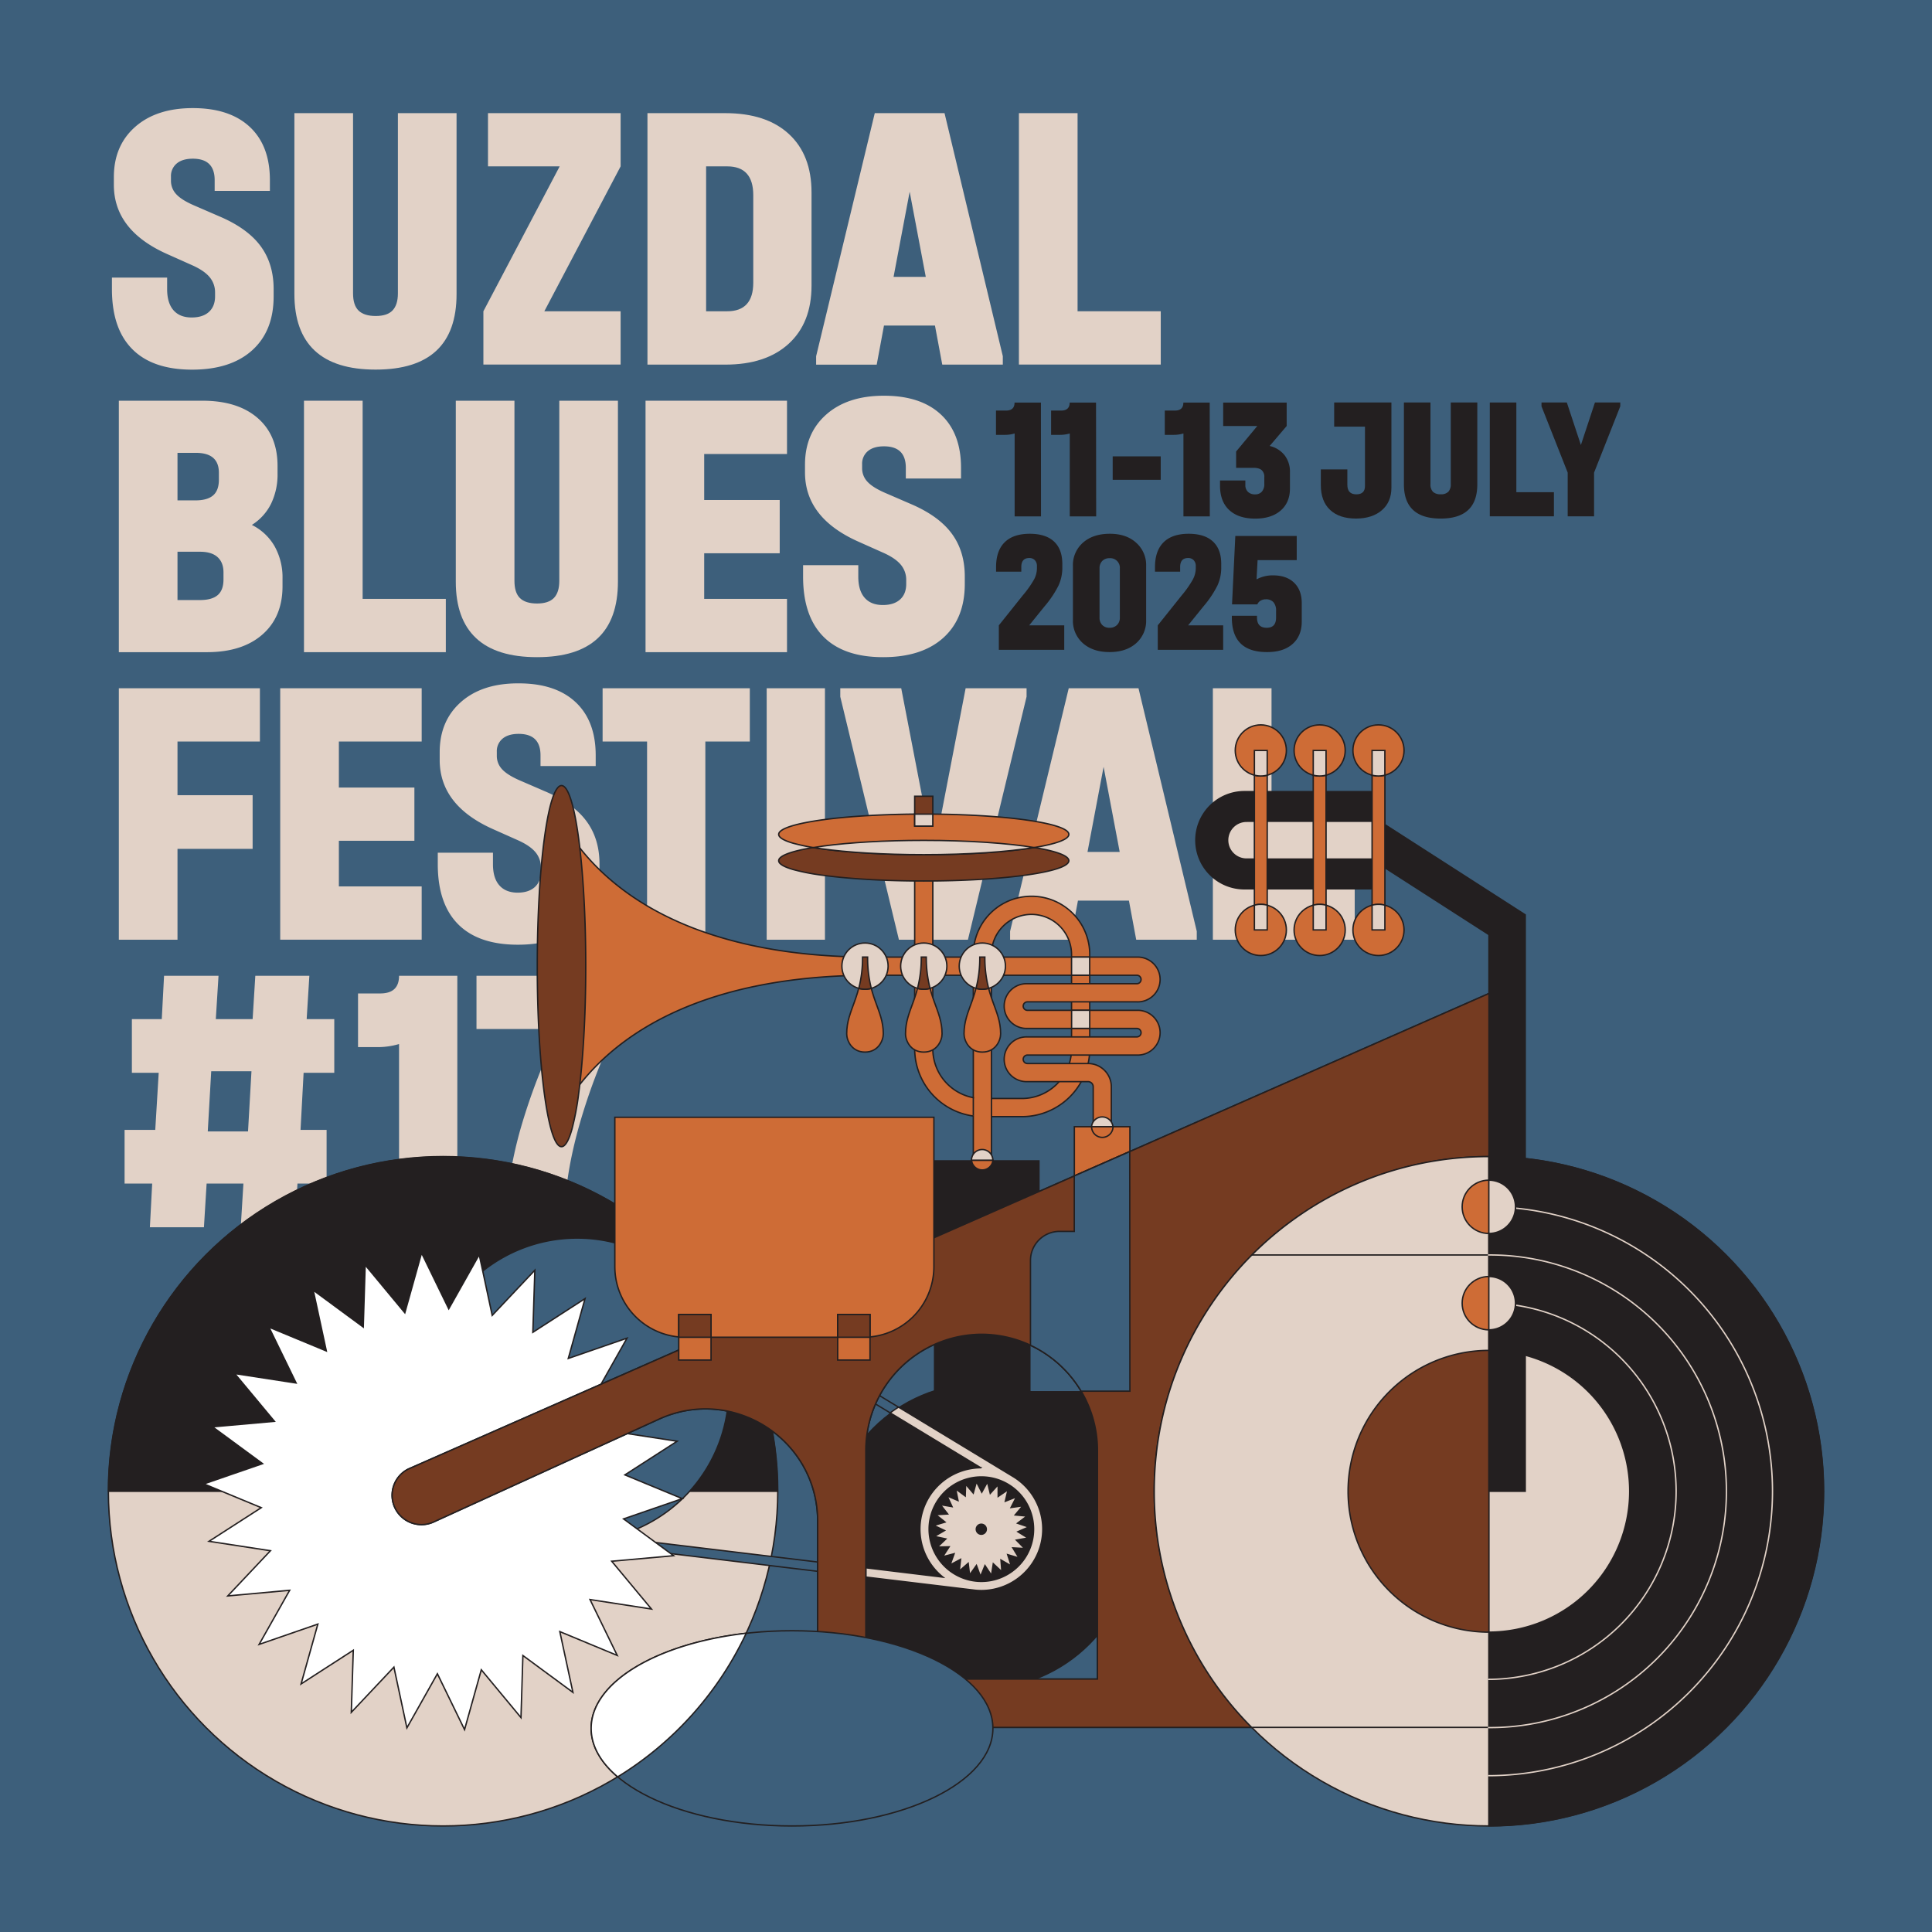 <?xml version="1.0" encoding="UTF-8"?> <svg xmlns="http://www.w3.org/2000/svg" viewBox="0 0 1080 1080"><defs><style>.cls-1,.cls-12,.cls-16,.cls-8{fill:#3d5f7b;}.cls-13,.cls-2,.cls-4{fill:#e2d2c7;}.cls-3,.cls-7{fill:#ce6c36;}.cls-12,.cls-13,.cls-14,.cls-15,.cls-16,.cls-17,.cls-3,.cls-4,.cls-5{stroke:#231f20;}.cls-12,.cls-13,.cls-14,.cls-15,.cls-16,.cls-17,.cls-18,.cls-3,.cls-4,.cls-5{stroke-miterlimit:10;}.cls-14,.cls-15,.cls-16,.cls-17,.cls-18,.cls-3,.cls-4,.cls-5{stroke-width:0.78px;}.cls-5,.cls-6{fill:#231f20;}.cls-8{opacity:0.58;}.cls-17,.cls-18,.cls-9{fill:none;}.cls-10,.cls-15{fill:#753b21;}.cls-11{fill:#324f63;}.cls-12,.cls-13{stroke-width:0.76px;}.cls-14{fill:#fff;}.cls-18{stroke:#e2d2c7;}</style></defs><title>Ресурс 5SB32</title><g id="Слой_2" data-name="Слой 2"><g id="Layer_1" data-name="Layer 1"><rect class="cls-1" width="1080" height="1080"></rect><path class="cls-2" d="M73.93,195.15q-11.36-11.46-11.36-33.54v-6.43H93.43v6.43q0,7.72,3.53,11.79t10.18,4.07q6.23,0,9.65-3.11t3.43-8.68v-2.14a13.13,13.13,0,0,0-3-8.57q-3-3.65-9.65-6.64l-13.92-6.22q-30-13.28-30-38.78V99q0-17.57,11.9-28.07t32.25-10.5q20.56,0,31.82,10.5t11.25,29.78v6H120v-6q0-12-12.21-12c-3.86,0-6.86.9-9,2.68a9.11,9.11,0,0,0-3.22,7.4V101a10.85,10.85,0,0,0,2.9,7.5q2.88,3.21,9.75,6.21l14.35,6.22q15.65,6.64,23,16.5t7.39,24v4.28q0,19.29-12,30.11t-33.64,10.82Q85.28,206.61,73.93,195.15Z"></path><path class="cls-2" d="M175.93,196q-11.35-10.6-11.36-31.61V63.25h32.79V164q0,6.65,3.11,9.64c2.07,2,5.25,3,9.53,3s7.43-1,9.43-3.1,3-5.25,3-9.54V63.25h32.79V164.4q0,42.21-45.22,42.21Q187.29,206.61,175.93,196Z"></path><path class="cls-2" d="M346.93,93l-42.64,81h42.64v29.79H270.22V174l42.64-81H272.79V63.25h74.14Z"></path><path class="cls-2" d="M405.44,63.25q22.92,0,35.57,11.68t12.64,32.68v52.07q0,20.79-12.75,32.47t-35.46,11.68H361.93V63.25ZM421.08,158V109.11Q421.08,93,406.51,93H394.72v81h11.79Q421.08,174,421.08,158Z"></path><path class="cls-2" d="M560.58,199.11v4.72H526.73L522.65,182h-28.5l-4.07,21.86H456.22v-4.72L489,63.25h39Zm-43.07-44.35-9-47.58-9,47.58Z"></path><path class="cls-2" d="M602.37,63.25V174h46.5v29.79H569.58V63.25Z"></path><path class="cls-2" d="M153.54,305.43a35.72,35.72,0,0,1,4.39,18v4.28q0,17.15-11.25,27t-31,9.86H66.43V224h46.72q19.71,0,30.85,9.65t11.15,26.78v4.29a37.38,37.38,0,0,1-3.65,16.93,29.33,29.33,0,0,1-10.71,11.79A30,30,0,0,1,153.54,305.43ZM99.22,253.14v26.57h10.07q6.63,0,9.85-2.79t3.22-8.78v-3.86q0-5.56-3.22-8.36t-9.85-2.78ZM124.93,320c0-3.72-1.11-6.57-3.32-8.57s-5.47-3-9.75-3H99.22v27h12.64q6.63,0,9.86-2.79t3.21-8.78Z"></path><path class="cls-2" d="M202.72,224V334.78h46.5v29.79H169.93V224Z"></path><path class="cls-2" d="M266.15,356.75q-11.37-10.61-11.36-31.61V224h32.79V324.71q0,6.65,3.1,9.65t9.54,3q6.42,0,9.43-3.11t3-9.54V224h32.78V325.14q0,42.23-45.21,42.22Q277.5,367.36,266.15,356.75Z"></path><path class="cls-2" d="M439.94,224v29.79H393.65V279.5h42.21v29.78H393.65v25.5h46.29v29.79H360.86V224Z"></path><path class="cls-2" d="M460.29,355.89q-11.35-11.46-11.36-33.54v-6.42h30.86v6.42q0,7.72,3.54,11.79t10.18,4.07q6.21,0,9.64-3.1t3.43-8.68v-2.15a13.08,13.08,0,0,0-3-8.57q-3-3.65-9.65-6.64L480,302.85q-30-13.28-30-38.78v-4.29q0-17.56,11.9-28.07t32.25-10.5q20.57,0,31.82,10.5t11.25,29.79v6H506.36v-6q0-12-12.21-12-5.79,0-9,2.67a9.14,9.14,0,0,0-3.22,7.4v2.14a10.85,10.85,0,0,0,2.9,7.5q2.88,3.21,9.75,6.22l14.35,6.21q15.65,6.64,23,16.5t7.39,24v4.29q0,19.27-12,30.1t-33.64,10.83Q471.64,367.36,460.29,355.89Z"></path><path class="cls-2" d="M145.29,384.74v29.78H99.22v30h42v30h-42v50.79H66.43V384.74Z"></path><path class="cls-2" d="M235.72,384.74v29.78H189.43v25.72h42.22V470H189.43v25.51h46.29v29.78H156.64V384.74Z"></path><path class="cls-2" d="M256.07,516.63q-11.35-11.46-11.35-33.53v-6.43h30.85v6.43q0,7.71,3.54,11.78T289.29,499q6.21,0,9.64-3.1t3.43-8.68V485a13.08,13.08,0,0,0-3-8.57q-3-3.63-9.64-6.64l-13.93-6.21q-30-13.29-30-38.79v-4.29q0-17.56,11.89-28.07T289.93,382q20.58,0,31.82,10.5T333,422.24v6H302.15v-6q0-12-12.22-12-5.79,0-9,2.68a9.1,9.1,0,0,0-3.21,7.39v2.14a10.84,10.84,0,0,0,2.89,7.5q2.89,3.21,9.75,6.22l14.36,6.21q15.63,6.64,23,16.5t7.4,24v4.29q0,19.29-12,30.11T289.5,528.1Q267.44,528.1,256.07,516.63Z"></path><path class="cls-2" d="M336.86,414.52V384.74h82.29v29.78H394.29V525.31H361.72V414.52Z"></path><path class="cls-2" d="M461.15,384.74V525.31H428.58V384.74Z"></path><path class="cls-2" d="M573.86,384.74v4.71L541.08,525.31H502.5L469.72,389.45v-4.71h34.07l18,93.21,18-93.21Z"></path><path class="cls-2" d="M669,520.6v4.71H635.15l-4.07-21.86h-28.5l-4.08,21.86H564.65V520.6l32.78-135.86h39Zm-43.08-44.36-9-47.57-9,47.57Z"></path><path class="cls-2" d="M710.79,384.74V495.53h46.5v29.78H678V384.74Z"></path><path class="cls-2" d="M169.72,599.69,168,631.62h14.57v30H166.29l-1.5,24.43H134.57l1.5-24.43H115.5L114,686.05H83.79l1.28-24.43H69.64v-30H86.79l1.93-31.93h-15v-30H90.43l1.28-24.21h30.44l-1.51,24.21h20.58l1.5-24.21h30.21l-1.5,24.21h15.43v30Zm-31.07,32.79,1.92-33.64h-22.5l-1.93,33.64Z"></path><path class="cls-2" d="M255.65,686.05H223.07V583.62a41.7,41.7,0,0,1-12,1.72H200.14v-30h12.43q10.5,0,10.5-9.86h32.58Z"></path><path class="cls-2" d="M344.36,545.48v29.78a327.89,327.89,0,0,0-21.21,56.15q-7.5,27.65-7.5,49.29v5.35H283.29V680.7q0-22.08,7.5-49a337.29,337.29,0,0,1,21.86-56.47H266.36V545.48Z"></path><path class="cls-3" d="M544.09,656.36v-32.5a37.92,37.92,0,0,1-32.77-37.52V475h10.13V586.34a27.78,27.78,0,0,0,22.64,27.26V533.55a32.54,32.54,0,0,1,65.08,0v52.79a37.91,37.91,0,0,1-37.87,37.87H554.22v32.15Zm10.13-42.29h17.07A27.77,27.77,0,0,0,599,586.34V533.55a22.48,22.48,0,0,0-22.4-22.4,22.43,22.43,0,0,0-22.4,22.4Z"></path><path class="cls-3" d="M324.3,606c22.24-28.14,68.68-60.84,163.12-60.84H635.5a2.37,2.37,0,0,1,0,4.74H574.35a12.51,12.51,0,1,0,0,25H635.5a2.37,2.37,0,0,1,0,4.74H574.35a12.51,12.51,0,1,0,0,25h33.87a2.89,2.89,0,0,1,2.89,2.89v30.11h10.13V607.52a13,13,0,0,0-13-13H574.35a2.37,2.37,0,0,1,0-4.74H635.5a12.51,12.51,0,1,0,0-25H574.35a2.37,2.37,0,0,1,0-4.74H635.5a12.51,12.51,0,1,0,0-25H487.42c-94.35,0-140.87-32.7-163.12-60.83,0,0-15.59,13.7-15.59,65.92S324.3,606,324.3,606Z"></path><circle class="cls-4" cx="247.68" cy="833.63" r="187.1"></circle><path class="cls-5" d="M434.62,833.63H60.73c0-103.24,83.7-186.94,187-186.94S434.62,730.39,434.62,833.63Z"></path><rect class="cls-4" x="599.03" y="564.74" width="10.13" height="10.13"></rect><path class="cls-4" d="M599,545.13h10.14V535H599Z"></path><polygon class="cls-6" points="516.96 648.56 516.96 672.57 516.96 680.98 516.96 715.14 581.17 715.13 581.17 648.56 516.96 648.56"></polygon><rect class="cls-3" x="600.57" y="629.84" width="31.05" height="58.51"></rect><rect class="cls-6" x="522.05" y="715.14" width="54.03" height="82.09"></rect><circle class="cls-6" cx="548.54" cy="858.73" r="85.7"></circle><path class="cls-6" d="M628.15,777.67H568.2v37.88l52,10.57,8-45.62Z"></path><rect class="cls-6" x="568.2" y="777.67" width="73.38" height="3.55"></rect><path class="cls-4" d="M569,856.25l6.06-2.64-6.26-2.13,5.29-4-6.58-.63,4.23-5.08-6.55.91,3-5.92L562,839.19l1.5-6.43L558,836.5l0-6.6-4.43,4.9L552,828.37l-3.18,5.79-3-5.89-1.76,6.37-4.27-5-.24,6.61-5.32-3.93,1.29,6.48-6.08-2.59,2.74,6-6.51-1.12,4.06,5.21-6.6.41,5.15,4.14L522,852.73l6,2.84-5.71,3.32,6.46,1.39-4.79,4.55,6.6-.14-3.6,5.54,6.39-1.66-2.24,6.22,5.84-3.09-.74,6.56,5-4.35.79,6.56,3.84-5.38,2.28,6.2,2.49-6.12,3.65,5.5,1-6.53,4.82,4.52-.52-6.59,5.73,3.29-2-6.29,6.33,1.87-3.42-5.65,6.6.36-4.64-4.71,6.51-1.17Zm-20.44,1.39a2.79,2.79,0,1,1,2.78-2.79A2.79,2.79,0,0,1,548.55,857.64Z"></path><path class="cls-3" d="M543.11,648.56v-.36c0,.12,0,.24,0,.36a6,6,0,0,0,11.95,0c0-.12,0-.24,0-.36v.36Z"></path><path class="cls-4" d="M549.07,642.59a6,6,0,0,0-6,5.61v.36H555v-.36A6,6,0,0,0,549.07,642.59Z"></path><rect class="cls-7" x="591.48" y="663.54" width="22.69" height="28.55"></rect><path class="cls-8" d="M847.15,682h0Z"></path><path class="cls-8" d="M848.1,682h0Z"></path><rect class="cls-2" x="591.48" y="663.54" width="4.99" height="28.01"></rect><path class="cls-9" d="M317.07,725.92a81.7,81.7,0,0,0-81.6,80.86L382.62,759A81.57,81.57,0,0,0,317.07,725.92Z"></path><path class="cls-9" d="M264.78,817.84l-27.06,8.79a81.15,81.15,0,0,0,3.92,12.08l27.06-8.79Z"></path><path class="cls-9" d="M317.07,889.17a81.71,81.71,0,0,0,81.6-80.9L251.5,856.09A81.56,81.56,0,0,0,317.07,889.17Z"></path><path class="cls-7" d="M237.72,826.63l-5,1.64a83.84,83.84,0,0,0,3.93,12.07l5-1.63A81.15,81.15,0,0,1,237.72,826.63Z"></path><path class="cls-9" d="M317.07,889.17a81.69,81.69,0,0,0,81.51-78.26,51.16,51.16,0,0,0-15.82,2.54L251.5,856.09A81.56,81.56,0,0,0,317.07,889.17Z"></path><polygon class="cls-10" points="324.1 556.07 324.1 556.13 324.19 556.07 324.1 556.07"></polygon><rect class="cls-7" x="478.16" y="720.36" width="12.69" height="13.44"></rect><path class="cls-11" d="M235.45,807.54c0-.25,0-.51,0-.76l-5.29,1.71a86.55,86.55,0,0,0,2.5,19.78l5-1.64A81.71,81.71,0,0,1,235.45,807.54Z"></path><path class="cls-11" d="M241.64,838.71l-5,1.63a86.35,86.35,0,0,0,9.62,17.46l5.27-1.71A81.73,81.73,0,0,1,241.64,838.71Z"></path><path class="cls-12" d="M566.54,825.54h0l-199.69-121-.49-.29-.61-.37v0A84.73,84.73,0,1,0,313,861v0l230.79,27.84h0a33.83,33.83,0,0,0,4.75.34,34.35,34.35,0,0,0,18-63.63ZM342,859.3a84.72,84.72,0,0,0,46.75-135.5l159.47,96.67a34.33,34.33,0,0,0-21.1,61.16ZM548.58,884a29.2,29.2,0,1,1,29.2-29.2A29.23,29.23,0,0,1,548.58,884Z"></path><path class="cls-13" d="M582.93,854.81a34.37,34.37,0,0,0-16.39-29.27h0l-64.26-38.95q-2.39,1.53-4.65,3.21l50.61,30.68a34.33,34.33,0,0,0-21.1,61.16L464.21,874c.32,1.8.71,3.57,1.14,5.33l78.48,9.47h0a33.83,33.83,0,0,0,4.75.34A34.4,34.4,0,0,0,582.93,854.81Zm-63.55,0a29.2,29.2,0,1,1,29.2,29.2A29.23,29.23,0,0,1,519.38,854.81Z"></path><polygon class="cls-14" points="146.04 842.8 116.84 861.6 151.17 866.87 127.33 892.13 161.92 888.98 144.85 919.23 177.68 907.88 168.31 941.33 197.49 922.5 196.38 957.21 220.2 931.94 227.46 965.9 244.5 935.64 259.69 966.87 269.05 933.42 291.23 960.15 292.3 925.44 320.26 946.04 312.95 912.08 345.03 925.39 329.83 894.16 364.16 899.45 341.95 872.74 376.55 869.65 348.57 849.07 381.4 837.75 349.31 824.47 378.51 805.66 344.18 800.39 368.02 775.13 333.44 778.28 350.5 748.04 317.68 759.38 327.04 725.93 297.86 744.77 298.98 710.05 275.15 735.32 267.89 701.36 250.85 731.62 235.66 700.39 226.3 733.84 204.13 707.11 203.06 741.82 175.09 721.22 182.41 755.18 150.32 741.87 165.52 773.1 131.19 767.82 153.4 794.52 118.8 797.61 146.78 818.19 113.95 829.51 146.04 842.8"></polygon><path class="cls-15" d="M832.47,965.61,833,555.07,228.27,821.21a16.39,16.39,0,0,0,14.35,29.47l125.73-57.37c41.52-18.95,88.73,11.4,88.73,57.05V965.61H832.47Zm-219-27H484v-128a64.93,64.93,0,0,1,64.74-64.74h0a64.93,64.93,0,0,1,64.74,64.74Z"></path><path class="cls-15" d="M832.47,965.61,833,555.07,228.27,821.21a16.39,16.39,0,0,0,14.35,29.47l125.73-57.37c41.52-18.95,88.73,11.4,88.73,57.05V965.61H832.47Zm-219-27H484v-128a64.93,64.93,0,0,1,64.74-64.74h0a64.93,64.93,0,0,1,64.74,64.74Z"></path><path class="cls-16" d="M631.53,643.72l-31,13.63v31c-.16,0-.31,0-.47,0v0h-7.79a16.27,16.27,0,0,0-16.23,16.23V752a65.7,65.7,0,0,1,9.82,5.72c.63.45,1.25.9,1.86,1.37l.76.58c.81.62,1.6,1.27,2.37,1.93l.29.26a65.44,65.44,0,0,1,13.22,15.8h27.26Z"></path><line class="cls-17" x1="832.41" y1="912.38" x2="832.41" y2="838.71"></line><path class="cls-4" d="M622.13,629.83v.36c0-.12,0-.24,0-.36a6,6,0,0,0-11.95,0c0,.12,0,.24,0,.36v-.36Z"></path><path class="cls-3" d="M616.17,635.81a6,6,0,0,0,6-5.62v-.36H610.22v.36A6,6,0,0,0,616.17,635.81Z"></path><ellipse class="cls-16" cx="442.75" cy="966.16" rx="112.29" ry="54.57"></ellipse><path class="cls-14" d="M330.47,966.16c0,9.87,5.39,19.13,14.82,27.11A187.86,187.86,0,0,0,417.14,913C367.47,918.65,330.47,940.3,330.47,966.16Z"></path><path class="cls-3" d="M343.7,624.57V708.1a39.43,39.43,0,0,0,39.44,39.43h99.47a39.43,39.43,0,0,0,39.44-39.43V624.57Z"></path><rect class="cls-3" x="379.41" y="734.8" width="18.07" height="25.47"></rect><rect class="cls-3" x="468.27" y="734.8" width="18.07" height="25.47"></rect><rect class="cls-15" x="468.27" y="734.8" width="18.07" height="12.74"></rect><rect class="cls-15" x="379.41" y="734.8" width="18.07" height="12.74"></rect><circle class="cls-4" cx="832.32" cy="833.63" r="187.1"></circle><path class="cls-4" d="M832.22,646.53c-103.29.05-187,83.8-187,187.1a186.46,186.46,0,0,0,54.49,132H831.85"></path><path class="cls-5" d="M832.27,912.38a78.75,78.75,0,1,0,0-157.5V646.61c103.13,0,187,83.89,187,187s-83.9,187-187,187V912.38Z"></path><line class="cls-17" x1="831.88" y1="701.54" x2="699.81" y2="701.54"></line><path class="cls-15" d="M597.49,481.13c0-6.27-36.31-11.36-81.1-11.36-21.73,0-41.46,1.2-56,3.15-15.46,2.07-25.09,5-25.09,8.21h0c0,1.75,2.85,3.41,7.92,4.9a116.34,116.34,0,0,0,15.71,3.11c14.69,2.06,35,3.34,57.47,3.34C561.18,492.48,597.49,487.4,597.49,481.13Z"></path><path class="cls-3" d="M597.49,466.42c0-6.27-36.31-11.35-81.1-11.35-21.73,0-41.46,1.19-56,3.14-15.46,2.07-25.09,5-25.09,8.21h0c0,1.75,2.85,3.42,7.92,4.9a116.34,116.34,0,0,0,15.71,3.11c14.69,2.06,35,3.34,57.47,3.34C561.18,477.77,597.49,472.69,597.49,466.42Z"></path><path class="cls-4" d="M516.39,477.77c24.75,0,46.9-1.55,61.78-4-14.88-2.44-37-4-61.78-4-21.73,0-41.46,1.2-56,3.15q-3,.4-5.76.85c1.38.23,2.81.45,4.31.66C473.61,476.49,493.93,477.77,516.39,477.77Z"></path><path class="cls-15" d="M832.33,912.38a78.75,78.75,0,1,1,0-157.5Z"></path><polygon class="cls-6" points="853 834.03 831.95 834.03 831.95 522.68 758.92 475.73 770.3 458.03 853 511.19 853 834.03"></polygon><path class="cls-5" d="M695.65,442.53H766.2a1.59,1.59,0,0,1,1.59,1.59v51.13a1.59,1.59,0,0,1-1.59,1.59H695.65a27.15,27.15,0,0,1-27.15-27.15v0a27.15,27.15,0,0,1,27.15-27.15Z"></path><path class="cls-4" d="M696.82,459.09h77.35a0,0,0,0,1,0,0v21.15a0,0,0,0,1,0,0H696.82a10.57,10.57,0,0,1-10.57-10.57v0a10.57,10.57,0,0,1,10.57-10.57Z"></path><rect class="cls-3" x="767.01" y="419.51" width="7.16" height="100.36"></rect><circle class="cls-3" cx="770.58" cy="419.5" r="14.29"></circle><circle class="cls-3" cx="770.58" cy="519.86" r="14.29"></circle><path class="cls-4" d="M767,433.32a13.83,13.83,0,0,0,7.15,0V419.51H767Z"></path><path class="cls-4" d="M774.16,506a13.83,13.83,0,0,0-7.15,0v13.82h7.15Z"></path><rect class="cls-3" x="734.11" y="419.51" width="7.16" height="100.36"></rect><circle class="cls-3" cx="737.69" cy="419.5" r="14.29"></circle><circle class="cls-3" cx="737.69" cy="519.86" r="14.29"></circle><path class="cls-4" d="M734.11,433.32a13.87,13.87,0,0,0,7.16,0V419.51h-7.16Z"></path><path class="cls-4" d="M741.27,506a13.87,13.87,0,0,0-7.16,0v13.82h7.16Z"></path><rect class="cls-3" x="701.22" y="419.51" width="7.16" height="100.36"></rect><circle class="cls-3" cx="704.8" cy="419.5" r="14.29"></circle><circle class="cls-3" cx="704.8" cy="519.86" r="14.29"></circle><path class="cls-4" d="M701.22,433.32a13.87,13.87,0,0,0,7.16,0V419.51h-7.16Z"></path><path class="cls-4" d="M708.38,506a13.87,13.87,0,0,0-7.16,0v13.82h7.16Z"></path><path class="cls-18" d="M831.83,701.54a132.1,132.1,0,1,1,0,264.19"></path><path class="cls-18" d="M831.83,674.62a159,159,0,1,1,0,318"></path><path class="cls-18" d="M831.83,728.49a105.14,105.14,0,0,1,0,210.28"></path><circle class="cls-3" cx="832.26" cy="674.62" r="14.9"></circle><path class="cls-4" d="M832.26,659.72a14.9,14.9,0,1,1,0,29.8Z"></path><circle class="cls-3" cx="832.26" cy="728.49" r="14.9"></circle><path class="cls-4" d="M832.26,713.59a14.9,14.9,0,0,1,0,29.8Z"></path><line class="cls-17" x1="544.09" y1="613.29" x2="544.09" y2="623.55"></line><line class="cls-17" x1="554.22" y1="613.76" x2="554.22" y2="623.9"></line><rect class="cls-15" x="511.32" y="445.11" width="10.13" height="16.68"></rect><path class="cls-4" d="M511.32,455.1v6.69h10.13V455.1l-5.06,0Z"></path><path class="cls-15" d="M313.88,439.14c-7.48,0-13.54,45.19-13.54,100.94,0,27,1.43,51.6,3.75,69.72C306.56,629,310,641,313.88,641h0c2.1,0,4.08-3.54,5.85-9.86a150.33,150.33,0,0,0,3.71-19.56c2.46-18.28,4-43.58,4-71.53C327.43,484.33,321.36,439.14,313.88,439.14Z"></path><path class="cls-3" d="M516.39,588.12c7.48,0,10.23-6.53,10.23-10.22,0-13.75-8.82-20.13-8.82-42.91H515c0,22.78-8.81,29.16-8.81,42.91C506.16,581.59,508.91,588.12,516.39,588.12Z"></path><circle class="cls-4" cx="516.39" cy="540.07" r="12.92"></circle><path class="cls-15" d="M519.91,552.49A67.94,67.94,0,0,1,517.8,535H515a68.43,68.43,0,0,1-2.1,17.5,12.89,12.89,0,0,0,7,0Z"></path><path class="cls-3" d="M549.13,588.12c7.48,0,10.23-6.53,10.23-10.22,0-13.75-8.82-20.13-8.82-42.91h-2.83c0,22.78-8.81,29.16-8.81,42.91C538.9,581.59,541.65,588.12,549.13,588.12Z"></path><circle class="cls-4" cx="549.13" cy="540.07" r="12.92"></circle><path class="cls-15" d="M552.65,552.49a67.94,67.94,0,0,1-2.11-17.5h-2.83a68.43,68.43,0,0,1-2.1,17.5,12.89,12.89,0,0,0,7,0Z"></path><path class="cls-3" d="M483.54,588.12c7.48,0,10.23-6.53,10.23-10.22,0-13.75-8.82-20.13-8.82-42.91h-2.83c0,22.78-8.81,29.16-8.81,42.91C473.31,581.59,476.06,588.12,483.54,588.12Z"></path><circle class="cls-4" cx="483.54" cy="540.07" r="12.92"></circle><path class="cls-15" d="M487.06,552.49A67.94,67.94,0,0,1,485,535h-2.83a68.43,68.43,0,0,1-2.1,17.5,12.89,12.89,0,0,0,7,0Z"></path><path class="cls-6" d="M581.93,288.67H567.19V242.31a19,19,0,0,1-5.43.78h-5V229.51h5.62q4.76,0,4.76-4.46h14.74Z"></path><path class="cls-6" d="M612.77,288.67H598V242.31a19,19,0,0,1-5.43.78h-5V229.51h5.63c3.16,0,4.75-1.49,4.75-4.46h14.74Z"></path><path class="cls-6" d="M648.85,255.11v13.1H622v-13.1Z"></path><path class="cls-6" d="M676.29,288.67H661.55V242.31a18.91,18.91,0,0,1-5.43.78h-5V229.51h5.63q4.76,0,4.75-4.46h14.74Z"></path><path class="cls-6" d="M718.09,254.48a15,15,0,0,1,3,9.56v9c0,5.23-1.73,9.36-5.19,12.36s-8.2,4.51-14.21,4.51q-9.41,0-14.55-4.8T682,271.5v-2.9h14.16v2.52a5.09,5.09,0,0,0,1.46,3.83,5.45,5.45,0,0,0,4,1.4,4.76,4.76,0,0,0,3.79-1.55,6.26,6.26,0,0,0,1.35-4.26v-3.79a5,5,0,0,0-1.45-3.93q-1.45-1.31-4.75-1.3H691V252.4l11.84-14.26H683.76V225.05h35.5v13.09l-9.51,11.16A14.84,14.84,0,0,1,718.09,254.48Z"></path><path class="cls-6" d="M743.49,285q-5.15-4.85-5.14-13.87v-8.73h14.83V271q0,5.32,5,5.33t4.85-4.95V238.49H745.81V225h32v47.61q0,8-5.34,12.61t-14.35,4.66Q748.62,289.89,743.49,285Z"></path><path class="cls-6" d="M789.94,285.09q-5.15-4.8-5.14-14.31V225h14.84v45.58a5.83,5.83,0,0,0,1.41,4.36,6,6,0,0,0,4.31,1.36,5.71,5.71,0,0,0,4.27-1.41,6,6,0,0,0,1.36-4.31V225h14.83v45.77q0,19.11-20.46,19.11Q795.09,289.89,789.94,285.09Z"></path><path class="cls-6" d="M847.65,225v50.14h21v13.48H832.81V225Z"></path><path class="cls-6" d="M905.74,227.14,891.1,264.19v24.44H876.35V264.19l-14.64-37.05V225h14.16l7.86,23.76L891.58,225h14.16Z"></path><path class="cls-6" d="M594.92,349.57v13.68H558.36V349.57l13.48-16.87A57.13,57.13,0,0,0,578,324a13.53,13.53,0,0,0,1.65-6.21V316.5a4.67,4.67,0,0,0-1.16-3.35,4.14,4.14,0,0,0-3.11-1.21q-4.46,0-4.46,5v2.62H556.81V317q0-9.11,4.8-13.86t14-4.76q8.93,0,13.58,4.32t4.66,12.56v2.13a23.66,23.66,0,0,1-2.14,9.94A57.25,57.25,0,0,1,583.87,339l-8.54,10.57Z"></path><path class="cls-6" d="M605.35,359.56a16.64,16.64,0,0,1-5.58-13.09v-30a16.63,16.63,0,0,1,5.58-13.09q5.58-4.95,14.89-5t14.88,5a16.63,16.63,0,0,1,5.58,13.09v30a16.64,16.64,0,0,1-5.58,13.09q-5.57,4.95-14.88,4.95T605.35,359.56Zm19.06-10.18A5.53,5.53,0,0,0,626,345.3V317.76a5.34,5.34,0,0,0-5.72-5.72,5.47,5.47,0,0,0-4.12,1.55,5.7,5.7,0,0,0-1.51,4.17V345.3a5.59,5.59,0,0,0,1.51,4.08,5.47,5.47,0,0,0,4.12,1.55A5.67,5.67,0,0,0,624.41,349.38Z"></path><path class="cls-6" d="M683.76,349.57v13.68H647.2V349.57l13.48-16.87a57.87,57.87,0,0,0,6.11-8.73,13.53,13.53,0,0,0,1.65-6.21V316.5a4.63,4.63,0,0,0-1.17-3.35,4.12,4.12,0,0,0-3.1-1.21q-4.45,0-4.46,5v2.62H645.65V317q0-9.11,4.8-13.86t14-4.76q8.92,0,13.58,4.32t4.65,12.56v2.13a23.8,23.8,0,0,1-2.13,9.94A57.25,57.25,0,0,1,672.71,339l-8.54,10.57Z"></path><path class="cls-6" d="M723.43,325.76q4.26,4.13,4.26,11.4v10.28q0,8-5.14,12.56t-14.35,4.51q-19.59,0-19.59-19.3v-1h14.06v1q0,5.71,5.43,5.72,5.24,0,5.24-5.72v-3.79a7,7,0,0,0-1.45-4.75,5.4,5.4,0,0,0-4.27-1.65,5.77,5.77,0,0,0-2.91.73,4.27,4.27,0,0,0-1.84,2.09H688.71l1.84-38.22h34.33V313.1H703l-.58,10.77a18.7,18.7,0,0,1,9.31-2.23Q719.16,321.64,723.43,325.76Z"></path></g></g></svg> 